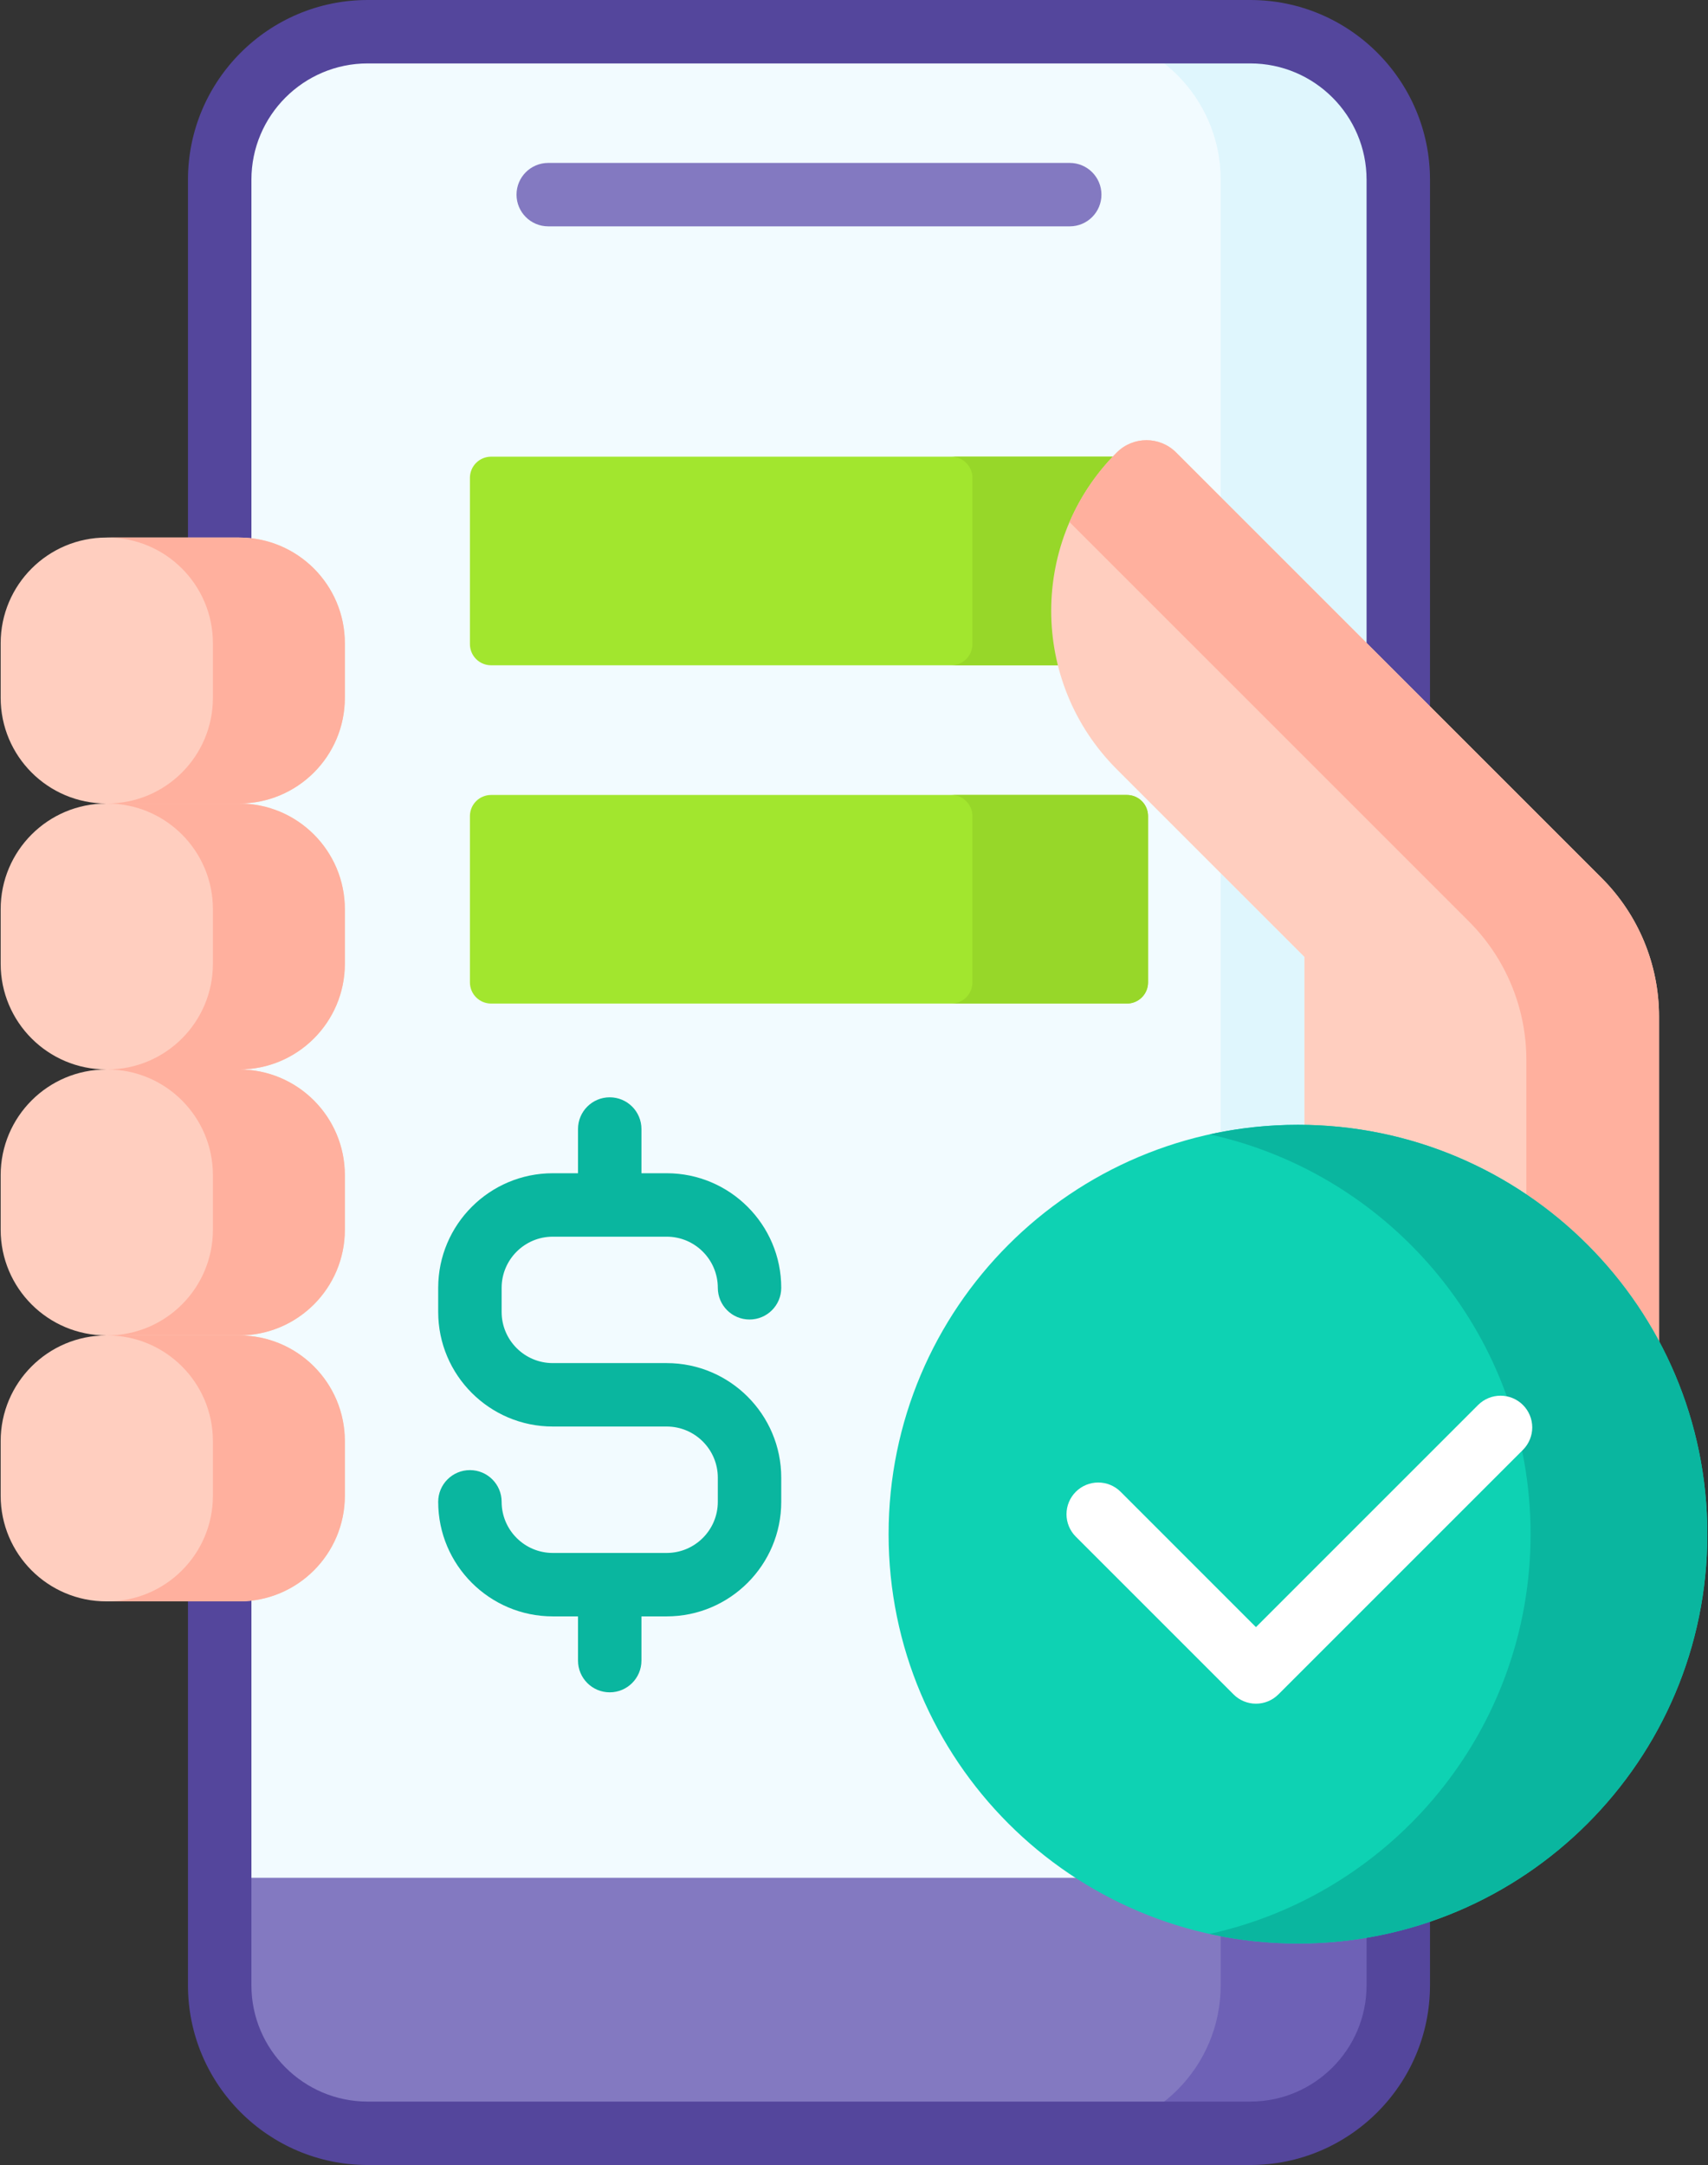 <svg width="142" height="180" viewBox="0 0 142 180" fill="none" xmlns="http://www.w3.org/2000/svg">
<rect x="0" y="0" width="142" height="180" fill="#333333" stroke="none"/>
<path d="M74.227 127.55C74.227 108.977 89.338 93.867 107.911 93.867C108.05 93.867 108.19 93.87 108.329 93.872L108.798 93.88V79.411L93.099 63.712C89.648 60.26 87.746 55.671 87.746 50.789C87.746 45.908 89.647 41.319 93.099 37.867C93.691 37.276 94.478 36.95 95.315 36.95C96.152 36.95 96.939 37.276 97.531 37.867L116.251 56.587V14.941C116.251 8.146 110.742 2.637 103.946 2.637H30.57C23.774 2.637 18.265 8.146 18.265 14.941V45.044H19.882C24.534 45.044 28.319 48.829 28.319 53.481V58.015C28.319 62.667 24.534 66.453 19.882 66.453V67.156C24.534 67.156 28.319 70.941 28.319 75.593V80.127C28.319 84.779 24.534 88.565 19.882 88.565V89.268C24.534 89.268 28.319 93.053 28.319 97.705V102.239C28.319 106.891 24.534 110.676 19.882 110.676V111.38C24.534 111.38 28.319 115.165 28.319 119.817V124.351C28.319 129.003 24.534 132.788 19.882 132.788H18.265V156.47H90.66C80.826 150.582 74.227 139.823 74.227 127.55Z" fill="#F2FBFF"/>
<path d="M101.486 14.941V41.325L116.25 56.09V14.941C116.25 8.146 110.741 2.637 103.946 2.637H89.181C95.977 2.637 101.486 8.146 101.486 14.941ZM108.446 93.874V79.556L101.485 72.596V94.484C103.602 94.073 105.754 93.867 107.91 93.867C108.121 93.867 108.33 93.873 108.54 93.877C108.509 93.877 108.478 93.875 108.446 93.874Z" fill="#DFF6FD"/>
<path d="M107.911 161.234C101.606 161.241 95.428 159.468 90.087 156.119H18.265V165.059C18.265 171.854 23.774 177.363 30.57 177.363H103.946C110.742 177.363 116.251 171.854 116.251 165.059V160.188C113.525 160.884 110.723 161.235 107.911 161.234Z" fill="#8379C1"/>
<path d="M107.91 161.234C105.754 161.234 103.603 161.027 101.486 160.616V165.059C101.486 171.854 95.977 177.363 89.181 177.363H103.945C110.741 177.363 116.25 171.854 116.25 165.059V160.188C113.525 160.884 110.723 161.235 107.91 161.234Z" fill="#6E61B6"/>
<path d="M19.882 45.044C20.227 45.044 20.567 45.067 20.902 45.108V14.941C20.902 9.61 25.238 5.273 30.57 5.273H103.946C109.277 5.273 113.614 9.61 113.614 14.941V53.95L118.887 59.224V14.941C118.887 6.703 112.185 0 103.946 0H30.57C22.331 0 15.628 6.703 15.628 14.941V45.044H19.882ZM113.614 160.748V165.059C113.614 170.39 109.277 174.727 103.946 174.727H30.57C25.238 174.727 20.902 170.39 20.902 165.059V132.724C20.567 132.765 20.227 132.788 19.882 132.788H15.628V165.059C15.628 173.297 22.331 180 30.57 180H103.946C112.185 180 118.887 173.297 118.887 165.059V159.396C117.169 159.989 115.406 160.442 113.614 160.748Z" fill="#54469C"/>
<path d="M28.67 58.015V53.481C28.67 48.627 24.735 44.692 19.881 44.692H8.844C3.99 44.692 0.055 48.627 0.055 53.481V58.015C0.055 62.869 3.99 66.804 8.844 66.804C3.99 66.804 0.055 70.739 0.055 75.593V80.127C0.055 84.981 3.99 88.916 8.844 88.916C3.99 88.916 0.055 92.851 0.055 97.705V102.239C0.055 107.093 3.99 111.028 8.844 111.028C3.99 111.028 0.055 114.963 0.055 119.817V124.351C0.055 129.205 3.99 133.14 8.844 133.14H19.881C24.736 133.14 28.671 129.205 28.671 124.351V119.817C28.671 114.963 24.736 111.028 19.881 111.028C24.736 111.028 28.671 107.093 28.671 102.239V97.705C28.671 92.851 24.736 88.916 19.881 88.916C24.736 88.916 28.671 84.981 28.671 80.127V75.593C28.671 70.739 24.736 66.804 19.881 66.804C24.735 66.804 28.67 62.869 28.67 58.015Z" fill="#FFCEBF"/>
<path d="M19.881 44.692H8.912C13.766 44.692 17.701 48.627 17.701 53.481V58.015C17.701 62.869 13.766 66.804 8.912 66.804H19.881C24.735 66.804 28.671 62.869 28.671 58.015V53.481C28.67 48.627 24.735 44.692 19.881 44.692Z" fill="#FFB09E"/>
<path d="M19.881 66.804H8.912C13.766 66.804 17.701 70.739 17.701 75.593V80.127C17.701 84.981 13.766 88.916 8.912 88.916H19.881C24.735 88.916 28.671 84.981 28.671 80.127V75.593C28.67 70.739 24.735 66.804 19.881 66.804ZM19.881 88.916H8.912C13.766 88.916 17.701 92.851 17.701 97.705V102.239C17.701 107.093 13.766 111.028 8.912 111.028H19.881C24.735 111.028 28.671 107.093 28.671 102.239V97.705C28.67 92.851 24.735 88.916 19.881 88.916Z" fill="#FFB09E"/>
<path d="M19.881 111.028H8.912C13.766 111.028 17.701 114.963 17.701 119.817V124.351C17.701 129.205 13.766 133.14 8.912 133.14H19.881C24.735 133.14 28.671 129.205 28.671 124.351V119.817C28.67 114.963 24.735 111.028 19.881 111.028Z" fill="#FFB09E"/>
<path d="M88.936 18.819H45.579C44.123 18.819 42.943 17.639 42.943 16.182C42.943 14.726 44.123 13.546 45.579 13.546H88.935C90.392 13.546 91.572 14.726 91.572 16.182C91.572 17.639 90.392 18.819 88.936 18.819Z" fill="#8379C1"/>
<path d="M87.746 50.789C87.746 45.955 89.613 41.409 93.002 37.969H40.826C40.36 37.969 39.913 38.154 39.584 38.484C39.254 38.813 39.069 39.26 39.069 39.727V53.553C39.069 54.02 39.254 54.467 39.584 54.797C39.913 55.126 40.36 55.311 40.826 55.311H88.308C87.934 53.833 87.746 52.314 87.746 50.789Z" fill="#A2E62E"/>
<path d="M79.086 55.311H88.308C87.934 53.833 87.745 52.314 87.746 50.789C87.746 45.955 89.613 41.409 93.002 37.969H79.086C79.552 37.969 79.999 38.154 80.329 38.484C80.659 38.813 80.844 39.26 80.844 39.727V53.553C80.844 54.02 80.659 54.467 80.329 54.797C79.999 55.126 79.552 55.311 79.086 55.311Z" fill="#97D729"/>
<path d="M93.689 83.436H40.826C40.36 83.436 39.913 83.251 39.584 82.921C39.254 82.592 39.069 82.145 39.069 81.678V67.852C39.069 67.385 39.254 66.938 39.584 66.609C39.913 66.279 40.36 66.094 40.826 66.094H93.689C94.155 66.094 94.602 66.279 94.932 66.609C95.262 66.938 95.447 67.385 95.447 67.852V81.678C95.447 82.145 95.262 82.592 94.932 82.921C94.602 83.251 94.155 83.436 93.689 83.436Z" fill="#A2E62E"/>
<path d="M93.689 66.094H79.086C79.552 66.094 79.999 66.279 80.329 66.609C80.659 66.938 80.844 67.385 80.844 67.852V81.678C80.844 82.145 80.659 82.592 80.329 82.921C79.999 83.251 79.552 83.436 79.086 83.436H93.689C94.155 83.436 94.602 83.251 94.932 82.921C95.261 82.592 95.447 82.145 95.447 81.678V67.852C95.447 67.385 95.261 66.938 94.932 66.609C94.602 66.279 94.155 66.094 93.689 66.094Z" fill="#97D729"/>
<path d="M108.446 79.556V93.874C121.299 94.076 132.428 101.51 137.928 112.28V84.507C137.928 80.192 136.214 76.054 133.163 73.003L97.779 37.618C96.418 36.257 94.211 36.257 92.85 37.618C85.576 44.892 85.576 56.686 92.85 63.96L108.446 79.556Z" fill="#FFCEBF"/>
<path d="M126.899 88.125V99.745C131.542 102.926 135.353 107.237 137.929 112.28V84.507C137.929 80.192 136.214 76.054 133.163 73.003L97.779 37.618C96.418 36.257 94.211 36.257 92.85 37.618C91.185 39.282 89.852 41.246 88.92 43.408L122.134 76.621C125.185 79.672 126.899 83.811 126.899 88.125Z" fill="#FFB09E"/>
<path d="M107.91 161.585C126.707 161.585 141.945 146.347 141.945 127.55C141.945 108.754 126.707 93.516 107.91 93.516C89.113 93.516 73.876 108.754 73.876 127.55C73.876 146.347 89.113 161.585 107.91 161.585Z" fill="#0ED2B3"/>
<path d="M107.91 93.516C105.387 93.516 102.929 93.793 100.563 94.313C115.828 97.673 127.25 111.277 127.25 127.55C127.25 143.824 115.828 157.428 100.563 160.787C102.976 161.318 105.44 161.586 107.91 161.585C126.707 161.585 141.945 146.347 141.945 127.55C141.945 108.753 126.707 93.516 107.91 93.516Z" fill="#0AB69F"/>
<path d="M104.419 141.645C104.072 141.646 103.729 141.578 103.409 141.445C103.089 141.313 102.799 141.118 102.554 140.873L89.431 127.75C88.94 127.254 88.665 126.585 88.667 125.888C88.668 125.19 88.946 124.522 89.439 124.029C89.932 123.536 90.6 123.258 91.298 123.257C91.995 123.255 92.665 123.53 93.16 124.021L104.418 135.28L122.895 116.803C123.39 116.313 124.059 116.038 124.757 116.039C125.454 116.041 126.122 116.318 126.615 116.811C127.108 117.304 127.386 117.973 127.388 118.67C127.389 119.367 127.115 120.037 126.624 120.532L106.283 140.873C106.038 141.118 105.748 141.312 105.428 141.445C105.108 141.578 104.765 141.646 104.419 141.645Z" fill="white"/>
<path d="M55.427 113.329H45.957C43.612 113.329 41.705 111.422 41.705 109.078V107.069C41.705 104.725 43.612 102.818 45.957 102.818H55.427C57.771 102.818 59.678 104.724 59.678 107.069C59.678 108.525 60.858 109.705 62.315 109.705C63.771 109.705 64.951 108.525 64.951 107.069C64.951 101.817 60.679 97.544 55.427 97.544H53.328V93.867C53.328 92.411 52.148 91.231 50.691 91.231C49.235 91.231 48.055 92.411 48.055 93.867V97.544H45.956C40.704 97.544 36.431 101.817 36.431 107.069V109.078C36.431 114.33 40.704 118.602 45.956 118.602H55.427C57.77 118.602 59.678 120.509 59.678 122.854V124.862C59.678 127.206 57.77 129.113 55.427 129.113H45.956C43.612 129.113 41.705 127.206 41.705 124.862C41.705 123.406 40.525 122.226 39.068 122.226C37.612 122.226 36.431 123.406 36.431 124.862C36.431 130.114 40.704 134.387 45.956 134.387H48.055V138.064C48.055 139.52 49.235 140.701 50.691 140.701C52.148 140.701 53.328 139.52 53.328 138.064V134.387H55.427C60.679 134.387 64.951 130.114 64.951 124.862V122.854C64.951 117.602 60.679 113.329 55.427 113.329Z" fill="#0AB69F"/>
</svg>

